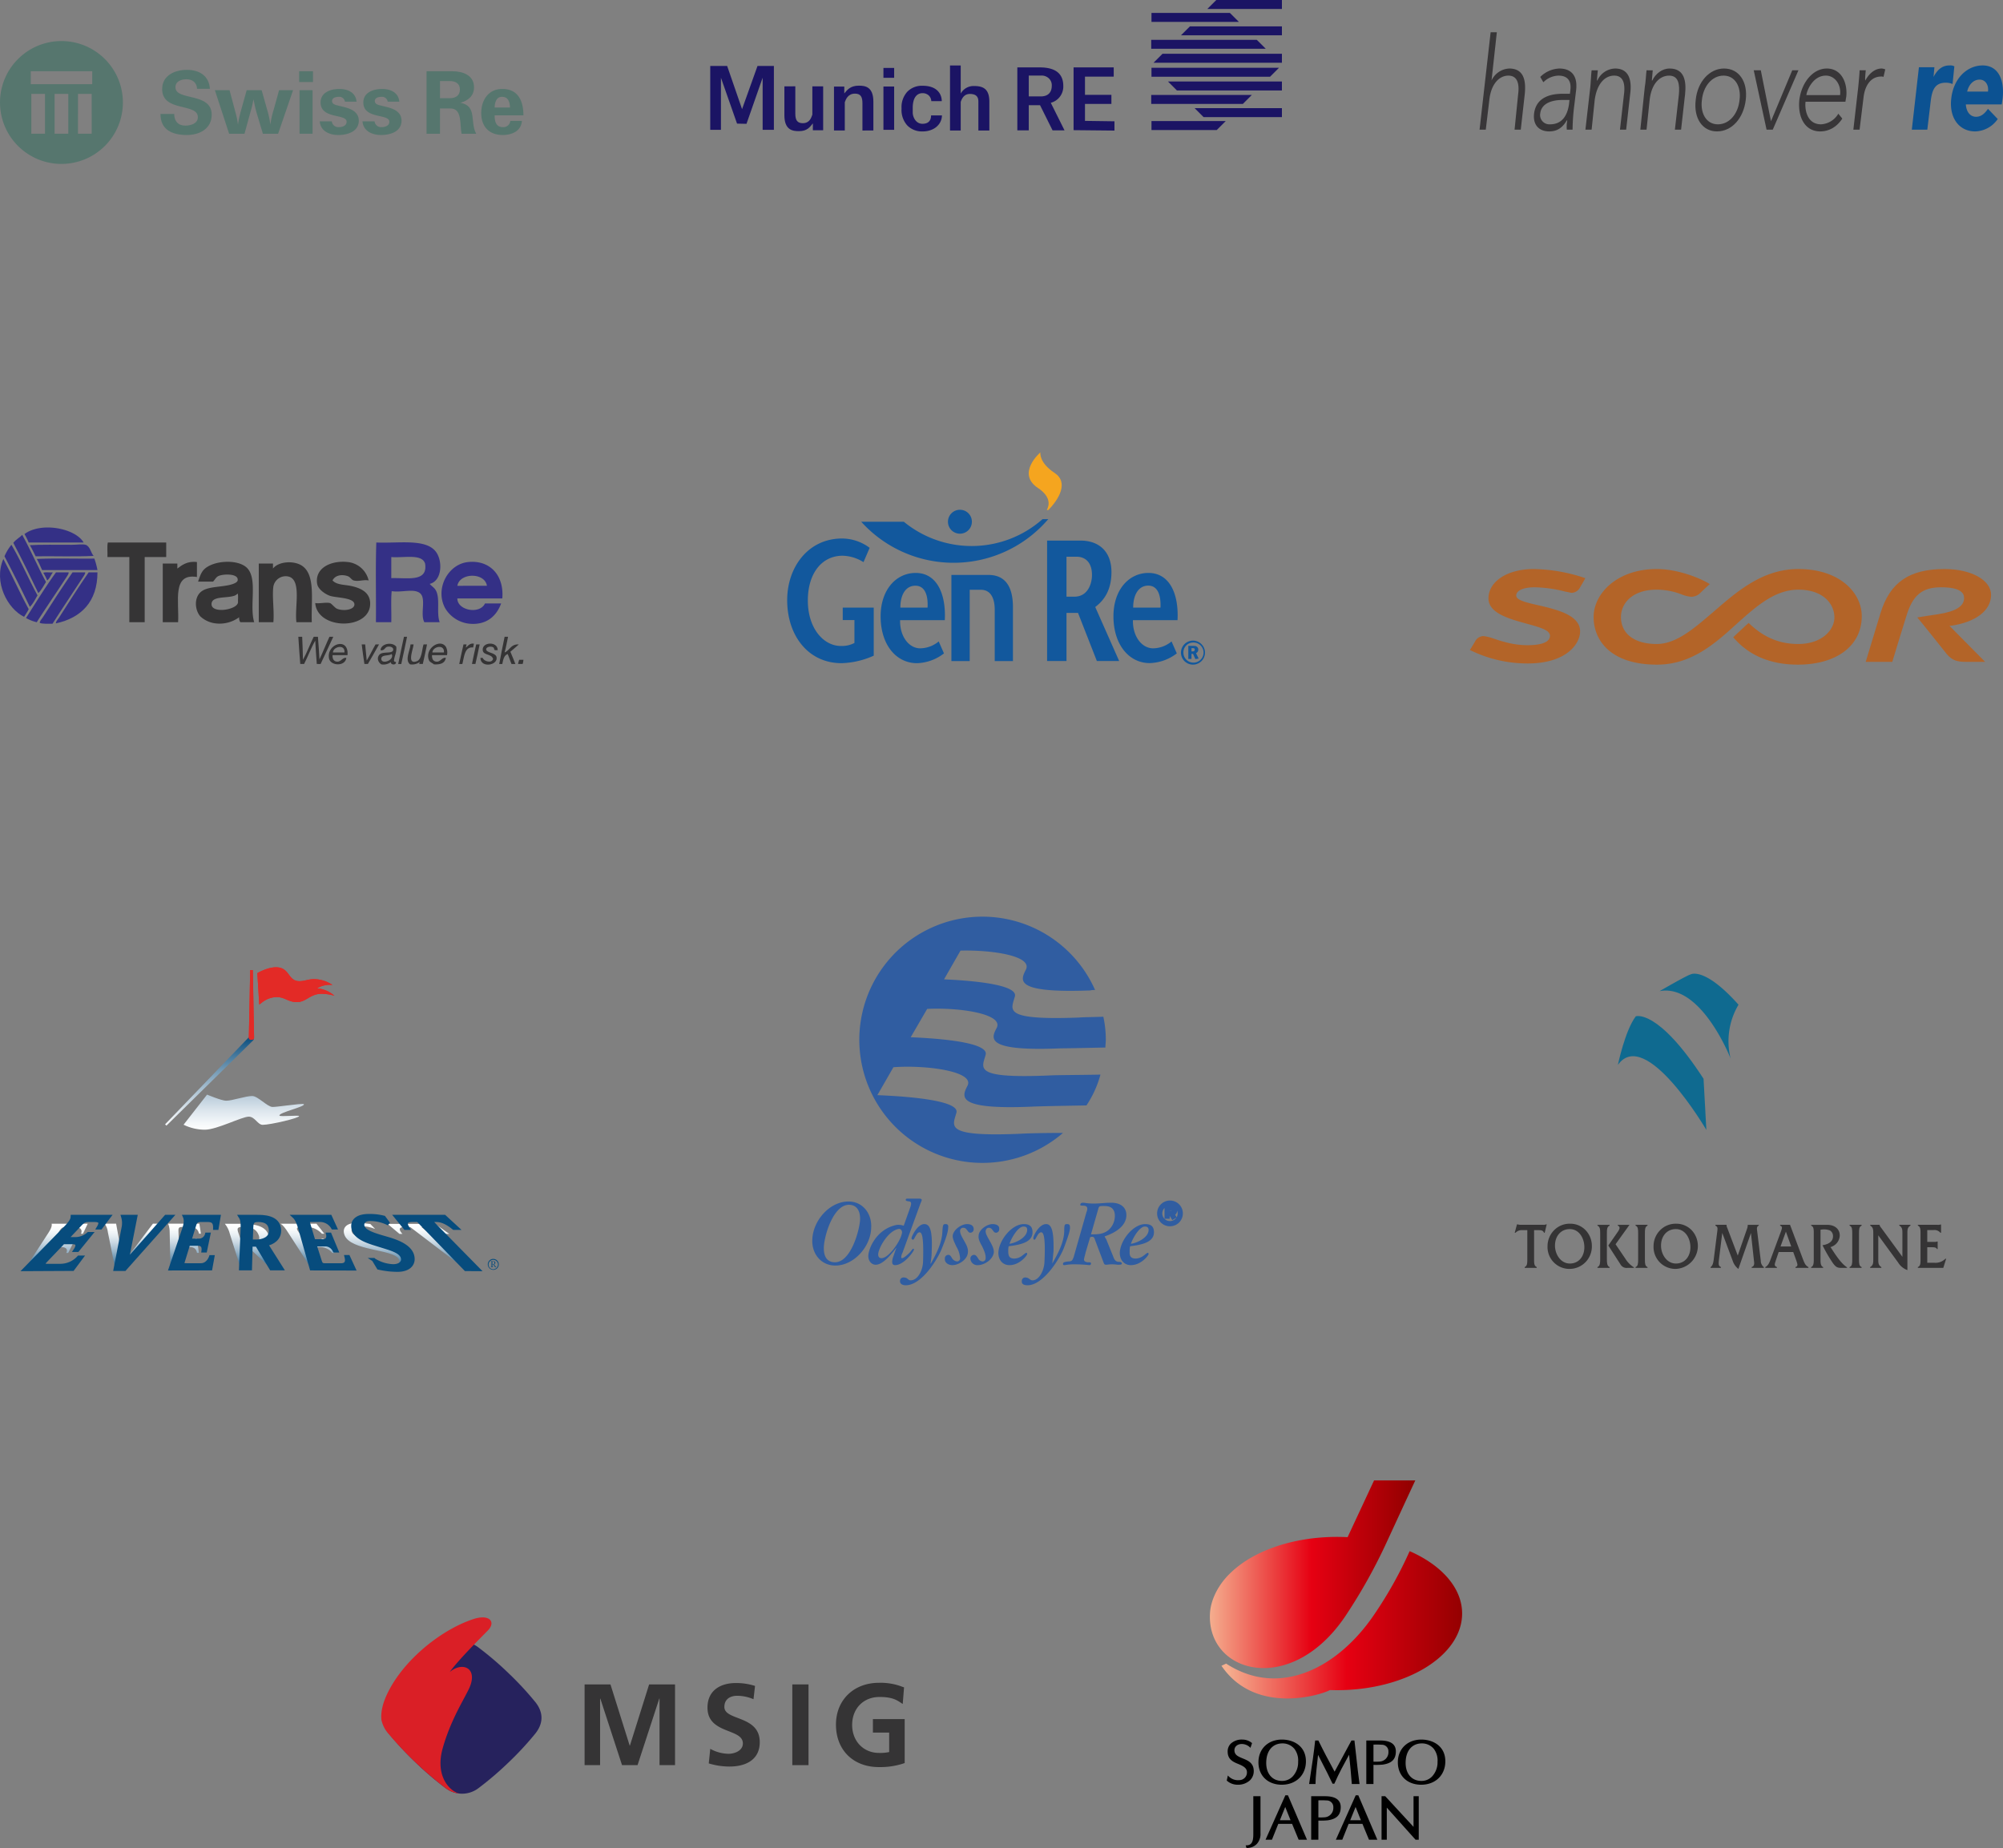 <svg id="Layer_1" data-name="Layer 1" xmlns="http://www.w3.org/2000/svg" xmlns:xlink="http://www.w3.org/1999/xlink" width="924.174" height="852.822" viewBox="0 0 924.174 852.822">
  <rect x="0" y="0" width="924.174" height="852.822" fill="#808080" stroke="none"/>
  <defs>
    <style>
      .cls-1, .cls-13, .cls-9 {
        fill: none;
      }

      .cls-2 {
        fill: #b36428;
      }

      .cls-12, .cls-14, .cls-15, .cls-2, .cls-24, .cls-25 {
        fill-rule: evenodd;
      }

      .cls-3 {
        clip-path: url(#clip-path);
      }

      .cls-4 {
        fill: url(#Degradado_sin_nombre);
      }

      .cls-5 {
        clip-path: url(#clip-path-2);
      }

      .cls-6 {
        fill: url(#Degradado_sin_nombre_2);
      }

      .cls-7 {
        fill: #e32a26;
      }

      .cls-8 {
        fill: #074c7d;
      }

      .cls-9 {
        stroke: #074c7d;
        stroke-width: 1.617px;
      }

      .cls-10 {
        fill: #12589d;
      }

      .cls-11 {
        fill: #f5a51f;
      }

      .cls-12 {
        fill: #305da1;
      }

      .cls-13 {
        stroke: #305da1;
        stroke-miterlimit: 33.89;
        stroke-width: 2.398px;
      }

      .cls-14 {
        fill: #383638;
      }

      .cls-15 {
        fill: #0c5292;
      }

      .cls-16 {
        fill: #56766e;
      }

      .cls-17 {
        fill: #1b1464;
      }

      .cls-18, .cls-25 {
        fill: #353435;
      }

      .cls-19 {
        fill: #0f6a90;
      }

      .cls-20 {
        fill: #26225d;
      }

      .cls-21 {
        fill: #da1f26;
      }

      .cls-22 {
        fill: url(#linear-gradient);
      }

      .cls-23 {
        fill: url(#linear-gradient-2);
      }

      .cls-24 {
        fill: #343086;
      }
    </style>
    <clipPath id="clip-path" transform="translate(-89.548 -31.178)">
      <path class="cls-1" d="M268.389,595.982l5.475,4.625h1.355c-1.881-2.068-1.603-3.151.791-3.157h2.805l25.609,19.503,5.5.035-25.934-19.538h2.074c3.301,0,6.221,1.292,9.17,3.157h1.649l-6.609-4.625Zm-68.834,4.204c-.695-2.059-.685-2.788,1.988-2.788,3.602,0,6.186.678,7.356,3.745,1.295,3.424-2.379,4.628-5.168,4.628h-2.287Zm-6.248-4.251a11.784,11.784,0,0,1,2.277,4.612l5.053,16.057h4.334l-3.17-9.364h2.838l10.008,9.364,4.896.016-10.672-9.94c3.252-.409,5.475-3.062,4.443-5.885-1.67-4.555-7.996-4.866-13.447-4.859,0,0-2.934-.004-4.875-.004-.973,0-1.699,0-1.685.004m-79.959-.015s.604,1.099-1.465,4.194l-10.947,16.876,19.539-.082.654-1.473-11.41.041c-2.147,0-2.66-.058-1.486-1.812l4.361-6.962h5.188c2.568,0,3.102,1.292,2.338,2.687h.887l3.311-6.564h-.895a6.837,6.837,0,0,1-5.436,2.408H113.42l3.703-6.218c1.006-1.498,1.645-1.629,3.789-1.629h2.568c2.828,0,4.34.947,3.445,3.158h.889l2.193-4.624Zm105.691-.003c1.035.658,2.037,1.79,3.793,4.618l10.408,16.12,18.922.048-.664-1.299H240.147c-2.135.019-2.756-.069-3.891-1.821l-4.469-6.896,5.752-.007a7.384,7.384,0,0,1,5.344,2.709h1.035l-5.123-6.579-.9.015c.24.605.66,2.408-1.777,2.404h-5.09l-4.166-6.199c-.525-.811-.414-1.647,1.205-1.647h3.047a9.485,9.485,0,0,1,6.955,3.151h1.147l-3.662-4.622s-4.125-.006-8.254-.006c-4.131,0-8.26.006-8.26.01m-58.928-.025-13.463,17.789h-.242l-3.289-17.789h-5.275a8.339,8.339,0,0,1,1.488,3.997l3.412,17.029h4.041l15.807-21.026Zm6.965-.004s.789,1.16.771,4.254l.338,16.536,17.129-.064-.217-1.4H175.07c-2.148,0-2.701-.067-2.688-1.818l-.248-6.75h4.768c2.574,0,3.272,1.298,3.527,2.718h.891l-.92-6.586h-.809c-.111.995-.469,2.427-3.428,2.427h-4.074l-.215-6.221c.004-1.498.57-1.625,2.703-1.625h2.025c2.83,0,4.258.875,4.764,3.157h.893l-.727-4.628Zm81.482,5.377c2.885,7.155,22.166,6.366,24.877,10.801.932,1.533.529,3.627-3.779,3.627l1.033,1.474c7.354,0,7.814-4.47,6.129-6.653-2.033-2.632-4.857-4.036-10.805-5.531-6.33-1.587-12.902-2.758-13.986-5.014-.996-2.097.701-2.958,3.643-2.949a17.895,17.895,0,0,1,6.949,1.298l-2.215-2.299a50.384,50.384,0,0,0-6.414-.466c-4.797,0-6.738,2.477-5.432,5.712"/>
    </clipPath>
    <linearGradient id="Degradado_sin_nombre" data-name="Degradado sin nombre" x1="-2205.76" y1="1836.854" x2="-2202.593" y2="1836.854" gradientTransform="translate(-12381.34 -14421.124) rotate(-90) scale(6.804)" gradientUnits="userSpaceOnUse">
      <stop offset="0" stop-color="#074c7d"/>
      <stop offset="0.13" stop-color="#386f97"/>
      <stop offset="0.305" stop-color="#749bb6"/>
      <stop offset="0.474" stop-color="#a6bed0"/>
      <stop offset="0.633" stop-color="#ccdae4"/>
      <stop offset="0.778" stop-color="#e8eff3"/>
      <stop offset="0.905" stop-color="#f9fbfc"/>
      <stop offset="1" stop-color="#fff"/>
    </linearGradient>
    <clipPath id="clip-path-2" transform="translate(-89.548 -31.178)">
      <path class="cls-1" d="M174.242,550.226a22.294,22.294,0,0,0,9.854,2.296c5.492,0,17.072-6.028,20.234-6.028,2.838,0,4.1,3.776,6.436,3.776,3.519-.004,17.16-3.181,16.768-4.058-.107-.228-2.115-.146-4.217-.061-2.338.086-4.779.178-4.848-.161-.285-1.416,12.049-4.115,11.281-5.236-.229-.336-4.049.12-7.764.574-2.885.354-5.707.709-6.717.69-2.328-.042-6.783-5.049-9.336-5.049-3.139,0-9.166,2.167-12.039,2.167-2.145,0-8.805-2.816-8.805-2.816Zm31.225-40.952a1.724,1.724,0,0,0-1.039.504c-2.6,2.724-38.709,40.26-38.709,40.26l.625.603s39.059-38.414,39.877-39.209a1.237,1.237,0,0,0,.111-1.818,1.054,1.054,0,0,0-.705-.339Z"/>
    </clipPath>
    <linearGradient id="Degradado_sin_nombre_2" data-name="Degradado sin nombre 2" x1="-2306.445" y1="1330.673" x2="-2303.277" y2="1330.673" gradientTransform="translate(18580.042 32494.27) rotate(90) scale(13.881)" gradientUnits="userSpaceOnUse">
      <stop offset="0" stop-color="#074c7d"/>
      <stop offset="0.09" stop-color="#24618c"/>
      <stop offset="0.345" stop-color="#7198b4"/>
      <stop offset="0.573" stop-color="#aec4d4"/>
      <stop offset="0.764" stop-color="#dae4ec"/>
      <stop offset="0.913" stop-color="#f5f8fa"/>
      <stop offset="1" stop-color="#fff"/>
    </linearGradient>
    <linearGradient id="linear-gradient" x1="-2257.45" y1="1401.59" x2="-2257.207" y2="1401.59" gradientTransform="matrix(457.984, 0, 0, -457.984, 1034529.658, 642686.901)" gradientUnits="userSpaceOnUse">
      <stop offset="0" stop-color="#f5b090"/>
      <stop offset="0.5" stop-color="#e60012"/>
      <stop offset="1" stop-color="#910000"/>
    </linearGradient>
    <linearGradient id="linear-gradient-2" x1="-2256.324" y1="1401.519" x2="-2256.081" y2="1401.519" gradientTransform="matrix(390.847, 0, 0, -390.847, 882524.388, 548536.435)" xlink:href="#linear-gradient"/>
  </defs>
  <g>
    <path class="cls-2" d="M880.106,313.548c10.615-9.155,22.499-19.77,39.163-19.77,19.212,0,29.277,10.991,29.277,21.773,0,13.563-11.524,22.347-29.464,22.347-12.623,0-22.691-4.216-29.834-12.64.367-.361,6.773-6.395,7.144-6.585,6.772,6.585,14.085,9.7,22.877,9.7,10.794,0,16.655-6.401,16.655-12.256,0-6.223-5.122-12.816-16.655-12.816-10.808,0-19.406,7.694-28.376,15.732-10.247,9.34-21.044,18.865-36.791,18.865-21.588,0-29.275-11.346-29.275-21.968,0-10.799,10.797-22.151,29.104-22.151,9.884,0,20.129,4.216,24.519,6.957-.544.372-4.935,4.586-4.935,4.586a6.265,6.265,0,0,1-3.665,1.266,15.509,15.509,0,0,1-4.392-1.092,32.011,32.011,0,0,0-11.527-2.193c-11.351,0-16.483,6.406-16.483,12.629,0,7.694,6.223,12.443,16.483,12.443,9.138,0,17.384-7.317,26.176-14.825" transform="translate(-89.548 -31.178)"/>
    <path class="cls-2" d="M804.692,324.541c0-2.568-4.578-3.853-10.622-5.504-7.866-2.191-17.75-4.759-17.75-11.705,0-7.868,8.787-13.554,20.86-13.554a77.449,77.449,0,0,1,23.804,4.213c-.193.55-2.387,4.214-2.387,4.214a4.544,4.544,0,0,1-3.836,2.559c-.555,0-1.653-.372-2.936-.545a60.003,60.003,0,0,0-14.1-2.014c-5.305,0-8.59,1.455-8.59,3.842,0,2.011,4.209,3.107,9.88,4.38,8.782,2.019,19.581,4.588,19.581,12.102,0,5.841-6.4,14.824-24.163,14.824a59.661,59.661,0,0,1-26.718-6.233c.364-.369,2.385-3.844,2.385-3.844a4.518,4.518,0,0,1,3.837-2.553,18.849,18.849,0,0,1,4.029.905c3.837,1.286,9.519,3.3,16.292,3.3,8.598,0,10.433-2.383,10.433-4.386" transform="translate(-89.548 -31.178)"/>
    <path class="cls-2" d="M957.152,314.279c4.397-14.455,13.359-20.496,29.654-20.496,12.252,0,21.412,5.121,21.412,11.896,0,7.318-7.135,12.621-18.486,14.281h-.732s15.559,15.738,16.474,16.654h-8.968c-3.655,0-6.222-.545-8.789-3.655,0,0-12.808-16.118-13.543-16.842.917-.189,9.521-1.47,9.521-1.47,8.229-1.279,12.081-3.654,12.081-7.504,0-2.377-1.836-4.939-10.616-4.939-8.79,0-13.179,3.657-16.105,13.542,0,0-5.867,18.851-6.412,20.868H950.375c.192-.73,6.777-22.335,6.777-22.335" transform="translate(-89.548 -31.178)"/>
  </g>
  <g>
    <g class="cls-3">
      <rect class="cls-4" x="11.388" y="564.373" width="208.988" height="21.614"/>
    </g>
    <g class="cls-5">
      <rect class="cls-6" x="76.171" y="478.097" width="64.799" height="43.248"/>
    </g>
    <path class="cls-7" d="M206.199,478.838s.56,30.189.586,31.17c.012.443-.312.998-1.217,1.017-.738.019-1.234-.417-1.211-1.017.051-.947.619-31.17.619-31.17Zm2.082,1.42c1.443-.798,5.148-2.693,8.611-2.693,6.49,0,5.377,6.405,10.801,6.405,2.519,0,3.877-.925,6.768-.925a15.236,15.236,0,0,1,8.502,2.692,11.199,11.199,0,0,0-7.127,1.552,13.613,13.613,0,0,1,7.998,3.402,21.361,21.361,0,0,0-5.971-.877c-5.201,0-7.047,3.833-11.326,3.833-4.027,0-5.547-2.316-9.207-2.316-4.297,0-6.801,2.429-8.166,3.462Z" transform="translate(-89.548 -31.178)"/>
    <path class="cls-7" d="M206.199,478.838s.56,30.189.586,31.17c.012.443-.312.998-1.217,1.017-.738.019-1.234-.417-1.211-1.017.051-.947.619-31.17.619-31.17Zm2.082,1.42c1.443-.798,5.148-2.693,8.611-2.693,6.49,0,5.377,6.405,10.801,6.405,2.519,0,3.877-.925,6.768-.925a15.236,15.236,0,0,1,8.502,2.692,11.199,11.199,0,0,0-7.127,1.552,13.613,13.613,0,0,1,7.998,3.402,21.361,21.361,0,0,0-5.971-.877c-5.201,0-7.047,3.833-11.326,3.833-4.027,0-5.547-2.316-9.207-2.316-4.297,0-6.801,2.429-8.166,3.462Z" transform="translate(-89.548 -31.178)"/>
    <path class="cls-8" d="M314.611,614.632a2.529,2.529,0,1,1,2.527,2.572,2.571,2.571,0,0,1-2.527-2.572m4.703,0a2.177,2.177,0,1,0-2.176,2.303,2.294,2.294,0,0,0,2.176-2.303m-3.373-1.422h1.273c.439,0,.877.212.877.675a.844.844,0,0,1-.609.798l.432.592a2.942,2.942,0,0,0,.613.644v.05h-.4c-.258,0-.422-.43-.973-1.226h-.418v.738c0,.364,0,.349.377.396v.092h-1.172v-.092c.381-.047.381-.032.381-.396v-1.784c0-.367,0-.342-.381-.386Zm.795,1.407h.373c.373,0,.57-.247.57-.7a.54.54,0,0,0-.605-.58h-.338Z" transform="translate(-89.548 -31.178)"/>
    <path class="cls-8" d="M174.504,597.992c.879-2.522.699-4.324.215-5.382h15.812l-.906,5.35h-.949c.07-2.62-.805-3.649-3.318-3.649H182.545c-1.812,0-2.613.289-3.219,2.024l-2.246,7.254h4.037a3.705,3.705,0,0,0,3.818-2.777h.914l-1.57,7.573h-.961c.225-1.625-.221-3.102-2.389-3.102h-4.434l-2.316,7.568c-.705,2.021-.258,2.094,1.545,2.094h6.5c2.107,0,3.758-1.521,4.561-3.742h.912l-.982,5.439-18.531.036Z" transform="translate(-89.548 -31.178)"/>
    <path class="cls-9" d="M174.504,597.992c.879-2.522.699-4.324.215-5.382h15.812l-.906,5.35h-.949c.07-2.62-.805-3.649-3.318-3.649H182.545c-1.812,0-2.613.289-3.219,2.024l-2.246,7.254h4.037a3.705,3.705,0,0,0,3.818-2.777h.914l-1.57,7.573h-.961c.225-1.625-.221-3.102-2.389-3.102h-4.434l-2.316,7.568c-.705,2.021-.258,2.094,1.545,2.094h6.5c2.107,0,3.758-1.521,4.561-3.742h.912l-.982,5.439-18.531.036Z" transform="translate(-89.548 -31.178)"/>
    <path class="cls-8" d="M227.918,597.974c-.932-3.136-1.742-4.52-2.654-5.363h16.631l2.355,5.157h-1.111a6.848,6.848,0,0,0-5.756-3.475h-3.697c-1.801,0-2.231.145-1.719,1.877l2.309,7.692h4.324c2.232,0,2.496-1.911,2.211-3.058h.924l3.152,7.588H243.879a4.763,4.763,0,0,0-4.08-2.829h-5.02l2.34,7.295c.598,2.024,1.086,2.103,2.894,2.103h6.834c2.846,0,2.934-1.91,2.451-3.798h.957l2.561,5.55-19.578-.063Z" transform="translate(-89.548 -31.178)"/>
    <path class="cls-9" d="M227.918,597.974c-.932-3.136-1.742-4.52-2.654-5.363h16.631l2.355,5.157h-1.111a6.848,6.848,0,0,0-5.756-3.475h-3.697c-1.801,0-2.231.145-1.719,1.877l2.309,7.692h4.324c2.232,0,2.496-1.911,2.211-3.058h.924l3.152,7.588H243.879a4.763,4.763,0,0,0-4.08-2.829h-5.02l2.34,7.295c.598,2.024,1.086,2.103,2.894,2.103h6.834c2.846,0,2.934-1.91,2.451-3.798h.957l2.561,5.55-19.578-.063Z" transform="translate(-89.548 -31.178)"/>
    <path class="cls-8" d="M282.389,594.304l-2.541-.018c-2.584,0-3.846.994-2.141,3.677h-1.166l-4.346-5.354h22.42l5.82,5.354h-1.484c-2.498-2.043-5.217-3.659-8-3.659h-3.019l22.316,22.69-5.848-.038Z" transform="translate(-89.548 -31.178)"/>
    <path class="cls-9" d="M282.389,594.304l-2.541-.018c-2.584,0-3.846.994-2.141,3.677h-1.166l-4.346-5.354h22.42l5.82,5.354h-1.484c-2.498-2.043-5.217-3.659-8-3.659h-3.019l22.316,22.69-5.848-.038Z" transform="translate(-89.548 -31.178)"/>
    <path class="cls-8" d="M119.856,597.657c3.092-3.158,3.049-4.276,3.084-5.046h16.922l-3.893,5.157h-1.055c1.002-1.663,1.736-3.465-1.744-3.453h-2.478c-1.811,0-2.42.143-4.135,1.879l-6.324,6.686h3.844a8.971,8.971,0,0,0,6.283-2.35h1.147l-6.189,7.605h-1.068c1.279-1.923,1.395-3.563-1.094-3.563h-4.449l-8.338,8.718c-1.197,1.226-.553,1.929.9,1.929h6.275a11.492,11.492,0,0,0,8.357-3.804h1.275l-4.074,5.464-22.166.114Z" transform="translate(-89.548 -31.178)"/>
    <path class="cls-9" d="M119.856,597.657c3.092-3.158,3.049-4.276,3.084-5.046h16.922l-3.893,5.157h-1.055c1.002-1.663,1.736-3.465-1.744-3.453h-2.478c-1.811,0-2.42.143-4.135,1.879l-6.324,6.686h3.844a8.971,8.971,0,0,0,6.283-2.35h1.147l-6.189,7.605h-1.068c1.279-1.923,1.395-3.563-1.094-3.563h-4.449l-8.338,8.718c-1.197,1.226-.553,1.929.9,1.929h6.275a11.492,11.492,0,0,0,8.357-3.804h1.275l-4.074,5.464-22.166.114Z" transform="translate(-89.548 -31.178)"/>
    <path class="cls-8" d="M146.387,597.988a10.277,10.277,0,0,0-.174-5.378h5.914l-3.902,19.791h.389l17.492-19.791h2.568l-21.625,24.309h-4.305Z" transform="translate(-89.548 -31.178)"/>
    <path class="cls-9" d="M146.387,597.988a10.277,10.277,0,0,0-.174-5.378h5.914l-3.902,19.791h.389l17.492-19.791h2.568l-21.625,24.309h-4.305Z" transform="translate(-89.548 -31.178)"/>
    <path class="cls-8" d="M201.371,597.992c.164-3.666-.557-4.735-.967-5.379h7.49c2.707,0,10.373-.143,10.58,6.313.119,3.873-3.197,5.958-6.07,6.427l7.117,11.258h-4.869l-6.572-10.922h-2.773l-.295,10.916h-4.375Zm3.998,5.996h2.689c2.344,0,6.332-1.007,6.338-4.694.012-3.896-2.59-4.979-5.625-4.979-2.418,0-3.074.65-3.164,3.25Z" transform="translate(-89.548 -31.178)"/>
    <path class="cls-9" d="M201.371,597.992c.164-3.666-.557-4.735-.967-5.379h7.49c2.707,0,10.373-.143,10.58,6.313.119,3.873-3.197,5.958-6.07,6.427l7.117,11.258h-4.869l-6.572-10.922h-2.773l-.295,10.916h-4.375Zm3.998,5.996h2.689c2.344,0,6.332-1.007,6.338-4.694.012-3.896-2.59-4.979-5.625-4.979-2.418,0-3.074.65-3.164,3.25Z" transform="translate(-89.548 -31.178)"/>
    <path class="cls-8" d="M268.834,595.922a18.852,18.852,0,0,0-8.514-2.074c-2.352,0-3.494,1.122-3.494,2.54,0,2.997,4.77,4.451,10.934,6.218,5.176,1.476,12.303,3.982,12.303,9.651,0,2.696-2.219,5.053-7.104,5.053a39.815,39.815,0,0,1-8.76-1.017l-2.272-3.772a17.815,17.815,0,0,0,9.055,2.877c2.824,0,4.402-1.392,4.402-2.931,0-3.684-5.268-4.883-11.146-6.74-4.756-1.498-11.822-3.354-11.834-8.784-.01-2.807,2.455-4.726,7.275-4.726a26.079,26.079,0,0,1,6.998.789Z" transform="translate(-89.548 -31.178)"/>
    <path class="cls-9" d="M268.834,595.922a18.852,18.852,0,0,0-8.514-2.074c-2.352,0-3.494,1.122-3.494,2.54,0,2.997,4.77,4.451,10.934,6.218,5.176,1.476,12.303,3.982,12.303,9.651,0,2.696-2.219,5.053-7.104,5.053a39.815,39.815,0,0,1-8.76-1.017l-2.272-3.772a17.815,17.815,0,0,0,9.055,2.877c2.824,0,4.402-1.392,4.402-2.931,0-3.684-5.268-4.883-11.146-6.74-4.756-1.498-11.822-3.354-11.834-8.784-.01-2.807,2.455-4.726,7.275-4.726a26.079,26.079,0,0,1,6.998.789Z" transform="translate(-89.548 -31.178)"/>
  </g>
  <g>
    <path class="cls-10" d="M532.45,266.434a5.519,5.519,0,1,0,5.52,5.521,5.494,5.494,0,0,0-5.52-5.521m38.137,4.308a49.316,49.316,0,0,1-64.02,1.213H486.911a57.431,57.431,0,0,0,86.311-1.213Zm-92.496,8.947c-15.707,0-25.341,13.279-25.341,28.436,0,16.371,9.712,29.102,25.087,29.102a38.632,38.632,0,0,0,14.847-3.469V311.594H478.385v5.729h5.394v10.579a12.569,12.569,0,0,1-6.314,1.379c-7.684,0-15.182-7.796-15.182-20.989,0-12.619,6.519-20.656,16.061-20.656a18.861,18.861,0,0,1,9.615,2.968l2.844-6.608a21.433,21.433,0,0,0-12.711-4.306m94.586.962v55.57h8.946V314.021h5.314l8.695,22.201h10.289l-11.038-24.919c4.166-3.14,7.484-7.86,7.484-16.143,0-9.426-5.725-14.508-14.262-14.508Zm8.946,7.442h4.644c3.6,0,7.11,2.148,7.11,8.447,0,4.056-1.954,9.994-8.112,9.994h-3.642Zm-69.581,7.486c-9.064,0-16.182,7.814-16.182,20.029,0,13.127,7.179,21.619,16.77,21.619a21.324,21.324,0,0,0,12.46-4.516l-2.425-5.519a13.683,13.683,0,0,1-8.529,3.179c-5.256,0-9.479-5.56-9.283-13.005h20.617c.624-11.864-3.515-21.787-13.428-21.787m107.386,0c-9.017,0-16.14,7.775-16.14,19.988,0,13.12,7.193,21.618,16.728,21.618a21.482,21.482,0,0,0,12.501-4.475l-2.426-5.519a13.511,13.511,0,0,1-8.49,3.179c-5.277,0-9.504-5.567-9.325-13.005h20.575c.625-11.869-3.491-21.787-13.423-21.787m-90.909.92v39.766h8.448V303.357h5.186c4.369,0,6.356,3.701,6.356,9.241v23.668h8.404V311.385c0-9.989-3.915-14.885-11.33-14.885Zm90.826,4.935c4.23,0,5.916,4.135,5.644,10.159H612.4c-.059-5.301,2.134-10.159,6.944-10.159m-107.425.042c4.2,0,5.927,4.093,5.604,10.118h-12.544c-.065-5.308,2.088-10.118,6.941-10.118m128.164,25.338a5.542,5.542,0,1,0,5.436,5.561,5.543,5.543,0,0,0-5.436-5.561m-.124.879a4.647,4.647,0,1,1-4.393,4.641,4.555,4.555,0,0,1,4.393-4.641m-2.135,1.547v6.021h1.465v-2.341h.711l1.087,2.423,1.508-.251-1.217-2.507a1.733,1.733,0,0,0,1.049-1.673,1.605,1.605,0,0,0-.714-1.338c-.395-.274-.698-.333-1.754-.333Zm1.465,1.044h.586c.541,0,.919.101.919.627,0,.61-.318.88-.919.88h-.586Z" transform="translate(-89.548 -31.178)"/>
    <path class="cls-11" d="M572.53,266.567c1.221-2.211,1.973-6.181-4.087-10.195-10.156-6.763,1.136-16.435,1.136-16.435s-.833,4.643,6.584,9.513c6.527,4.287,2.035,12.115-2.957,17.117h-.676" transform="translate(-89.548 -31.178)"/>
  </g>
  <g>
    <path class="cls-12" d="M557.788,491.096c1.52-4.928-15.193-7.202-32.666-7.96l7.598-13.265c14.623-.379,33.235,2.463,30.197,8.717-2.47,4.926-5.889,10.99,29.625,9.664a7.795,7.795,0,0,1,2.277-.19,56.817,56.817,0,1,0-14.812,65.944c-8.546,0-16.709.19-19.558.38-35.515,1.515-31.339-3.411-29.627-9.664,1.519-5.118-17.661-7.391-36.463-8.149l7.405-12.884c15.002-1.138,37.602,1.895,34.185,8.527-2.47,4.926-5.888,11.18,29.624,9.665,3.611-.191,14.813-.379,25.26-.57a48.24,48.24,0,0,0,6.458-14.212c-9.877.191-19.942.191-23.358.38-35.515,1.516-31.338-3.222-29.629-9.475,1.518-5.116-16.334-7.391-34.565-8.149l7.598-13.074c14.812-.759,35.323,2.273,32.094,8.717-2.469,4.736-5.887,10.99,29.625,9.474,3.039,0,11.586-.19,20.512-.378,0-1.138.191-2.274.191-3.6a49.094,49.094,0,0,0-1.141-10.612c-4.939.19-9.116.19-11.205.378-35.512,1.327-31.335-3.41-29.625-9.663ZM464.352,603.086c.381-8.716,7.977-17.435,16.712-17.435,6.457,0,10.824,5.495,10.445,12.129-.191,8.716-7.976,17.434-16.522,17.434-6.646,0-11.014-5.496-10.635-12.128Zm22.029-8.906c.19-5.115-2.278-7.01-5.128-7.01-7.215,0-11.393,14.211-11.585,19.517-.19,5.117,2.092,7.01,5.128,7.01C482.013,613.698,486.001,599.486,486.381,594.181Zm19.561,15.159a5.026,5.026,0,0,0-.57,1.895c0,.379,0,.569.379.569.76,0,2.281-1.327,3.609-2.652.76-.95,1.329-1.707,1.52-1.707a.409.409,0,0,1,.379.38c0,.757-4.557,7.2-8.736,7.2-.948,0-1.329-.568-1.329-1.515a8.048,8.048,0,0,1,.381-2.085c.38-.948,1.138-3.411,1.52-4.168v-.19c-1.9,2.272-5.888,7.769-9.496,7.769-1.897,0-3.417-1.705-3.417-3.981,0-3.22,3.607-12.504,13.104-14.399a7.437,7.437,0,0,1,3.228.378l3.038-8.528a5.531,5.531,0,0,0,.379-1.705,1.041,1.041,0,0,0-.568-.948c-1.709-.189-1.898-.378-1.898-.757,0-.378.189-.568.759-.568h5.507c.76,0,.949.19,1.141.568a8.382,8.382,0,0,1-.57,1.515l-8.355,22.929Zm-9.685,2.465c3.607,0,9.494-8.908,9.494-12.129-.189-.947-.759-1.515-1.707-1.325-4.938.946-9.307,9.093-9.307,11.746,0,1.329.76,1.708,1.52,1.708Z" transform="translate(-89.548 -31.178)"/>
    <path class="cls-12" d="M506.512,620.71c1.899,0,1.899,1.325,3.228,1.325,3.039,0,5.508-4.168,5.699-8.526.38-12.129-.57-13.645-1.709-13.645a1.618,1.618,0,0,0-.951.57c-1.328,1.895-1.518,2.842-1.897,2.842a.695.695,0,0,1-.761-.757c.191-1.138,2.851-6.444,5.889-6.444,2.849,0,3.799,3.6,3.418,12.507a28.786,28.786,0,0,1-.569,5.685h.19c2.469-4.358,5.129-9.476,5.316-14.781.191-3.22.383-3.411,1.52-3.411q1.425,0,1.141,1.705c0,1.704-.949,4.738-2.658,8.905-1.899,5.306-9.494,17.624-16.902,17.624-1.139,0-2.657-.38-2.657-1.895a1.587,1.587,0,0,1,1.705-1.705Zm20.701-10.423c.757,0,1.14.757,1.708,1.705a3.117,3.117,0,0,0,2.279,1.326,1.404,1.404,0,0,0,1.33-1.326,11.633,11.633,0,0,0-1.71-5.496c-.759-1.705-1.71-3.41-1.71-4.926.191-2.843,3.99-5.495,6.646-5.495,1.522,0,3.039.568,3.039,2.275a1.546,1.546,0,0,1-1.518,1.703c-.57,0-.761-.19-1.33-.945-.57-.757-.949-1.327-1.899-1.327a1.397,1.397,0,0,0-1.519,1.516c0,1.327.949,2.843,1.899,4.547.948,1.707,1.897,3.413,1.708,5.118,0,3.219-3.988,6.062-7.217,6.062-1.521,0-3.608-.947-3.42-3.033a1.593,1.593,0,0,1,1.712-1.704Zm11.773,0c.76,0,1.33.757,1.9,1.705a2.442,2.442,0,0,0,2.09,1.326,1.402,1.402,0,0,0,1.328-1.326c.191-1.895-.758-3.791-1.52-5.496-.948-1.705-1.898-3.41-1.709-4.926,0-2.843,3.801-5.495,6.457-5.495,1.52,0,3.228.568,3.04,2.275a1.53,1.53,0,0,1-1.33,1.703c-.757,0-.948-.19-1.518-.945-.569-.757-.949-1.327-1.899-1.327-.948,0-1.329.57-1.52,1.516,0,1.327.95,2.843,1.9,4.547.95,1.707,1.899,3.413,1.899,5.118-.19,3.219-4.178,6.062-7.406,6.062a3.189,3.189,0,0,1-3.418-3.033,1.698,1.698,0,0,1,1.707-1.704Zm22.982-14.211c2.848,0,3.987,1.326,3.987,3.788,0,5.118-7.028,5.875-11.015,6.444a9.979,9.979,0,0,0-.191,2.465c0,2.272.759,3.22,2.849,3.22a6.252,6.252,0,0,0,3.799-1.516c.57-.379,1.328-1.138,1.709-1.138.189,0,.379.191.379.57,0,.567-3.418,5.115-8.166,5.115-3.041,0-5.129-2.274-5.129-5.685C550.382,603.654,556.27,596.076,561.968,596.076Zm1.518,2.652c0-.947-.379-1.516-1.71-1.516-2.468,0-5.506,5.115-6.456,7.958C558.167,604.792,563.485,602.329,563.485,598.728Zm-.949,21.982c1.898,0,2.09,1.325,3.42,1.325,2.846,0,5.315-4.168,5.505-8.526.571-12.129-.568-13.645-1.52-13.645-.566,0-.756.379-1.139.57-1.328,1.895-1.52,2.842-1.9,2.842-.377,0-.568-.19-.568-.757,0-1.138,2.658-6.444,5.885-6.444,2.661,0,3.609,3.6,3.42,12.507l-.569,5.685c2.47-4.358,5.318-9.476,5.507-14.781,0-3.22.19-3.411,1.329-3.411,1.138,0,1.329.568,1.329,1.705,0,1.704-1.141,4.738-2.658,8.905-1.898,5.306-9.683,17.624-16.901,17.624-1.328,0-2.849-.38-2.657-1.895a1.55,1.55,0,0,1,1.52-1.705Zm55.453-24.634c2.847,0,3.986,1.326,3.986,3.788,0,5.118-7.024,5.875-11.012,6.444a10.036,10.036,0,0,0-.189,2.465c-.191,2.272.759,3.22,2.846,3.22a6.739,6.739,0,0,0,3.799-1.516c.572-.379,1.329-1.138,1.709-1.138.192,0,.379.191.379.57,0,.567-3.418,5.115-8.163,5.115-3.041,0-5.129-2.274-5.129-5.685.19-5.685,6.077-13.264,11.774-13.264Zm1.518,2.652c0-.947-.569-1.516-1.705-1.516-2.47,0-5.51,5.115-6.458,7.958C614.192,604.792,619.507,602.329,619.507,598.728Z" transform="translate(-89.548 -31.178)"/>
    <path class="cls-12" d="M603.177,611.044c.57,1.705,1.329,2.465,2.658,2.465.76,0,1.33.188,1.33.757s-.76.568-1.709.568c-.57,0-1.329-.19-2.85-.19-1.33,0-2.089.19-2.658.19-.759,0-.949-.19-1.33-1.325l-3.799-10.043c-.379-1.327-.758-1.518-1.327-1.518a2.524,2.524,0,0,0-.95.191l-2.09,7.012c-.191.946-.759,2.841-.759,3.221,0,.947.759,1.138,1.519,1.325,1.33,0,1.71,0,1.71.569a.695.695,0,0,1-.761.757,67.493,67.493,0,0,0-7.025-.379,24.784,24.784,0,0,0-4.369.379c-.38,0-.76,0-.76-.568,0-.759.76-.947,2.47-1.138,1.708,0,1.899-.569,2.47-2.084l5.887-20.656a3.87,3.87,0,0,0,.379-1.704c0-1.138-1.139-1.327-2.277-1.327-.57,0-.951,0-.951-.378,0-.759.76-.947,1.14-.947,1.331,0,1.71.378,5.128.378,3.228,0,4.939-.378,7.978-.378,4.747,0,7.026,2.463,7.026,5.686,0,6.253-7.785,9.094-10.065,9.853a8.442,8.442,0,0,0,.761,1.325l3.227,7.96Zm-10.255-10.23c3.038,0,5.507,0,7.976-1.897a8.757,8.757,0,0,0,3.039-6.631c0-4.547-3.608-4.547-5.127-4.547-1.899,0-2.089,0-2.469,1.137l-3.419,11.938Z" transform="translate(-89.548 -31.178)"/>
    <path class="cls-13" d="M629.194,595.885a4.741,4.741,0,1,0-4.559-4.738A4.697,4.697,0,0,0,629.194,595.885Zm-.951-4.738h1.708l1.52,2.463m-1.52-2.463a1.293,1.293,0,0,0,1.52-1.325c0-.947-.759-1.138-1.52-1.138h-1.899v4.926" transform="translate(-89.548 -31.178)"/>
  </g>
  <g>
    <path class="cls-14" d="M772.215,91.006h2.863l1.637-13.689c.812-7.564,4.701-11.241,8.777-11.241,4.498,0,5.113,4.293,4.498,8.782l-1.627,16.148h2.859l1.84-16.35c.608-5.93-.201-11.857-7.152-11.857a9.485,9.485,0,0,0-8.174,5.52l2.443-22.262h-2.859Z" transform="translate(-89.548 -31.178)"/>
    <path class="cls-14" d="M816.758,72.817c.818-6.95-2.449-10.018-7.76-10.018a13.192,13.192,0,0,0-8.783,3.886l1.43,2.457a10.184,10.184,0,0,1,6.949-3.068c3.67,0,6.125,1.842,5.506,6.743l-.203,1.633h-3.264c-4.293,0-12.26.826-13.281,9.192-.621,5.933,3.062,8.177,6.947,8.177,3.676,0,6.133-1.628,8.174-5.104h.209a15.144,15.144,0,0,0-.209,4.291h2.652a95.304,95.304,0,0,1,.822-11.444Zm-3.062,4.5-.197,1.837c-.627,4.488-2.664,9.398-8.789,9.398a4.289,4.289,0,0,1-4.494-5.107c.606-4.696,5.521-6.129,10.217-6.129Z" transform="translate(-89.548 -31.178)"/>
    <path class="cls-14" d="M821.051,91.006h2.863l1.424-13.689c1.033-7.564,4.705-11.241,9.004-11.241,4.484,0,5.1,4.293,4.484,8.782l-1.83,16.148h2.856l1.838-16.35c.816-5.93-.201-11.857-6.941-11.857a9.235,9.235,0,0,0-8.172,5.52h-.205c0-.402.205-2.647.402-4.696h-2.859c-.207,1.438-.408,5.721-.611,7.765Z" transform="translate(-89.548 -31.178)"/>
    <path class="cls-14" d="M846.387,91.006h2.865l1.434-13.689c.814-7.564,4.699-11.241,8.992-11.241,4.492,0,4.9,4.293,4.492,8.782l-1.834,16.148h2.856l1.844-16.35c.606-5.93-.209-11.857-7.156-11.857-3.473,0-6.537,2.459-7.963,5.52h-.213c0-.402.213-2.647.408-4.696H849.252c-.205,1.438-.402,5.721-.815,7.765Z" transform="translate(-89.548 -31.178)"/>
    <path class="cls-14" d="M871.938,77.318c-1.021,8.371,3.062,14.502,9.801,14.502,6.945,0,12.271-6.131,13.285-14.502,1.025-8.379-3.062-14.519-10.01-14.519-6.738,0-12.258,6.14-13.076,14.519m2.859,0c.607-6.132,4.496-11.243,10.012-11.243,5.311,0,8.176,5.111,7.357,11.243-.611,6.129-4.494,11.236-10.016,11.236-5.311,0-8.176-5.107-7.354-11.236" transform="translate(-89.548 -31.178)"/>
    <polygon class="cls-14" points="815.083 59.828 817.948 59.828 829.792 32.443 826.935 32.443 817.122 55.944 812.425 32.443 809.163 32.443 815.083 59.828"/>
    <path class="cls-14" d="M937.734,83.645a9.828,9.828,0,0,1-7.965,4.903c-6.744,0-7.568-7.354-7.154-10.41h18.393l.408-2.458c.615-6.338-2.252-12.878-8.996-12.878-6.338,0-11.649,6.341-12.67,14.517-.816,8.368,2.865,14.502,9.6,14.502,3.885,0,7.564-1.838,10.226-5.924Zm-14.709-8.581c0-1.427,2.65-8.994,8.984-8.994,4.09,0,7.154,4.083,6.541,8.994Z" transform="translate(-89.548 -31.178)"/>
    <path class="cls-14" d="M944.682,91.006h2.865l1.836-14.926c.611-5.303,3.264-9.592,8.17-9.592a1.879,1.879,0,0,1,1.023.199l.82-3.473a4.957,4.957,0,0,0-1.635-.416c-3.279,0-5.922,2.459-7.557,5.52-.211-.402,0-2.647.193-4.696h-2.852c0,1.438-.414,5.721-.619,7.765Z" transform="translate(-89.548 -31.178)"/>
    <path class="cls-15" d="M971.652,91.006h7.154l1.432-12.059c.621-5.718,1.639-9.605,7.149-9.605a8.279,8.279,0,0,1,3.066.612l.826-8.162a4.03,4.03,0,0,0-2.256-.414c-3.272,0-5.516,1.835-7.357,5.309l.408-4.492h-7.145Z" transform="translate(-89.548 -31.178)"/>
    <path class="cls-15" d="M1006.795,81.404c-1.424,2.044-3.061,3.667-5.506,3.667-2.652,0-4.496-2.237-4.707-5.713h16.562l.4-2.65c1.023-9.412-2.449-15.332-9.191-15.332-7.156,0-13.492,5.92-14.512,15.332-1.023,9.184,3.885,15.115,11.037,15.115a13.007,13.007,0,0,0,10.412-5.719Zm-9.598-7.971c.617-2.857,2.658-5.515,5.725-5.515,2.656,0,4.285,2.449,3.873,5.515Z" transform="translate(-89.548 -31.178)"/>
  </g>
  <g>
    <path class="cls-16" d="M117.897,50.126a28.349,28.349,0,1,0,28.35,28.347,28.347,28.347,0,0,0-28.35-28.347m-7.585,42.774h-6.316V74.497h6.316Zm10.744,0h-6.315V74.497h6.315Zm10.796,0h-6.321V74.497h6.321Zm.244-22.876H103.746V64.054h28.35Z" transform="translate(-89.548 -31.178)"/>
    <path class="cls-16" d="M186.394,72.161h-5.936c-.064-2.809-2.108-4.407-4.853-4.407-2.362,0-5.106.894-5.106,3.708,0,6.381,16.724,2.169,16.724,12.638,0,6.45-5.555,9.381-11.427,9.381-6.703,0-12.257-2.357-12.194-9.699h6.321c0,3.189,1.725,5.362,5.106,5.362,2.489,0,5.811-.892,5.811-3.896,0-6.703-16.471-2.171-16.471-12.956,0-6.39,5.938-8.877,11.427-8.877,5.81,0,10.216,2.811,10.597,8.746" transform="translate(-89.548 -31.178)"/>
    <path class="cls-16" d="M210.847,92.909l-2.872-9.574c-.641-2.107-1.022-4.214-1.471-6.322-.321,1.534-.574,3.065-1.021,4.533l-.446,1.597-2.68,9.767h-7.089l-6.575-20.107h6.768l2.81,10.533.38,1.465.318,1.406c.131.832.258,1.66.386,2.49a50.814,50.814,0,0,1,1.53-7.021l2.49-8.874h6.896l2.616,9.255a45.697,45.697,0,0,1,1.406,6.578l.189-1.155a36.897,36.897,0,0,1,1.344-5.678l2.489-9h6.448l-6.896,20.107Z" transform="translate(-89.548 -31.178)"/>
    <rect class="cls-16" x="138.212" y="41.623" width="6.004" height="20.107"/>
    <rect class="cls-16" x="138.023" y="32.876" width="6.387" height="4.979"/>
    <path class="cls-16" d="M254.065,78.098h-5.361a2.635,2.635,0,0,0-2.875-2.233c-1.277,0-3.129.386-3.066,2.04.064,1.278,1.472,1.662,2.492,1.916l2.301.576c3.508.765,7.533,2.233,7.533,6.447,0,5.106-5.237,6.638-9.451,6.638-4.149,0-8.232-1.848-8.554-6.321h5.553a3.02,3.02,0,0,0,3.319,2.683c1.531,0,3.515-.638,3.515-2.487,0-3.828-12.005-1.088-12.005-8.876,0-4.722,4.725-6.253,8.684-6.253,3.639,0,7.277,1.466,7.851,5.427Z" transform="translate(-89.548 -31.178)"/>
    <path class="cls-16" d="M273.789,78.098h-5.361a2.637,2.637,0,0,0-2.872-2.233c-1.278,0-3.129.386-3.065,2.04.065,1.278,1.469,1.662,2.488,1.916l2.303.576c3.511.765,7.532,2.233,7.532,6.447,0,5.106-5.238,6.638-9.452,6.638-4.149,0-8.234-1.848-8.551-6.321h5.553a3.021,3.021,0,0,0,3.32,2.683c1.535,0,3.51-.638,3.51-2.487,0-3.828-12.004-1.088-12.004-8.876,0-4.722,4.729-6.253,8.685-6.253,3.639,0,7.276,1.466,7.852,5.427Z" transform="translate(-89.548 -31.178)"/>
    <path class="cls-16" d="M302.005,78.609c3.575-1.02,6.259-3.191,6.259-7.15,0-5.555-5.172-7.402-9.961-7.402H286.366V92.908h6.192V81.226h4.85c5.556,0,4.217,7.724,5.108,11.682h6.767c-3.064-5.427.64-12.768-7.278-14.299m-4.98-2.108h-4.466V68.588h4.529c2.56,0,4.663,1.083,4.663,3.893,0,2.871-2.103,4.02-4.726,4.02" transform="translate(-89.548 -31.178)"/>
    <path class="cls-16" d="M321.54,89.843c-3.192,0-3.766-2.745-3.766-5.423h13.281c0-6.452-2.301-12.195-9.767-12.195-6.449,0-9.705,5.236-9.705,11.173,0,6.191,3.7,10.083,9.892,10.083,4.213,0,8.554-1.782,8.874-6.508h-5.36a3.161,3.161,0,0,1-3.449,2.87m-.384-13.979c3.004,0,3.578,2.489,3.704,4.916h-7.086c.062-2.173.704-4.916,3.382-4.916" transform="translate(-89.548 -31.178)"/>
  </g>
  <g>
    <g>
      <path class="cls-17" d="M425.047,61.602l6.885,19.945,7.133-19.945h7.553V91.077h-5.193V67.039l-7.445,21.284-4.363-.092-7.426-21.173V91.077H417.25V61.602Z" transform="translate(-89.548 -31.178)"/>
      <path class="cls-17" d="M464.598,88.117c-1.383,1.683-2.553,3.582-6.43,3.582-2.836,0-6.709-.423-6.709-7.383V71.037l5.045-.028V83.63c0,2.792.762,4.394,3.424,4.394,3.254,0,3.939-2.601,4.438-3.956V71.037h4.984V91.278h-4.752Z" transform="translate(-89.548 -31.178)"/>
      <path class="cls-17" d="M479.1,74.295c1.383-1.683,2.832-3.582,6.707-3.582,2.836,0,6.711.423,6.711,7.383V91.376l-5.045.028V78.783c0-2.793-.764-4.394-3.426-4.394-3.254,0-4.219,2.601-4.717,3.955V91.376h-4.984V71.134h4.754Z" transform="translate(-89.548 -31.178)"/>
      <path class="cls-17" d="M502.104,91.077h-4.941V71.098h4.941Z" transform="translate(-89.548 -31.178)"/>
      <path class="cls-17" d="M502.104,67.097h-4.941V62.518h4.941Z" transform="translate(-89.548 -31.178)"/>
      <path class="cls-17" d="M515.17,88.305c3.539,0,3.971-2.458,3.971-3.878h5.014a6.737,6.737,0,0,1-1.18,3.782,7.665,7.665,0,0,1-3.176,2.665,10.314,10.314,0,0,1-4.453.948,9.456,9.456,0,0,1-7.197-2.768,10.64,10.64,0,0,1-2.637-7.649v-.357a10.522,10.522,0,0,1,2.617-7.489,9.341,9.341,0,0,1,7.176-2.798c6.65,0,8.768,3.875,8.768,7.086h-4.832a3.768,3.768,0,0,0-1.232-2.673,4.125,4.125,0,0,0-2.881-.992c-2.25,0-4.453,1.688-4.453,6.819v2.05C510.674,85.145,512.055,88.305,515.17,88.305Z" transform="translate(-89.548 -31.178)"/>
      <path class="cls-17" d="M532.818,74.359a6.76,6.76,0,0,1,6.283-3.479c4.557,0,6.865,1.779,6.93,7.072V91.404h-5.066V78.077c0-1.548-.406-3.541-3.9-3.541-1.645,0-3.264.724-4.246,3.672V91.404h-4.936V61.396h4.936Z" transform="translate(-89.548 -31.178)"/>
      <path class="cls-17" d="M569.42,79.722h-5.201V91.348h-5.279V62.282h10.357c8.434,0,10.848,3.907,10.848,8.557a7.742,7.742,0,0,1-5.771,7.778l6.346,12.731h-5.521Zm-5.201-4.054h5.574c3.883,0,5.031-2.497,5.031-4.83a4.317,4.317,0,0,0-1.461-3.604,4.878,4.878,0,0,0-3.594-1.178h-5.551Z" transform="translate(-89.548 -31.178)"/>
      <path class="cls-17" d="M602.344,79.142H590.154v7.822l13.602.191v4.279l-18.865-.19V62.269h18.523v4.271H590.154V74.937h12.19Z" transform="translate(-89.548 -31.178)"/>
    </g>
    <g>
      <polygon class="cls-17" points="585.993 35.418 590.128 31.284 531.29 31.284 531.29 35.418 585.993 35.418"/>
      <polygon class="cls-17" points="561.505 0 561.194 0 557.06 4.133 561.505 4.133 565.64 4.133 591.472 4.133 591.472 0 561.505 0"/>
      <polygon class="cls-17" points="584.013 22.507 579.876 18.374 531.29 18.374 531.167 18.374 531.167 22.507 531.29 22.507 584.013 22.507"/>
      <polygon class="cls-17" points="573.454 47.957 577.589 43.823 531.29 43.823 531.167 43.823 531.167 47.957 531.29 47.957 573.454 47.957"/>
      <polygon class="cls-17" points="538.899 37.615 543.034 41.75 591.472 41.75 591.472 37.615 538.899 37.615"/>
      <polygon class="cls-17" points="531.29 55.865 531.29 59.999 561.284 59.999 561.364 59.999 561.413 59.999 565.548 55.865 531.29 55.865"/>
      <polygon class="cls-17" points="551.19 49.906 555.325 54.04 591.472 54.04 591.472 49.906 551.19 49.906"/>
      <polygon class="cls-17" points="571.599 10.093 567.462 5.958 531.29 5.958 531.29 10.093 571.599 10.093"/>
      <polygon class="cls-17" points="549.026 12.166 544.894 16.299 591.472 16.299 591.472 12.166 549.026 12.166"/>
      <polygon class="cls-17" points="536.362 24.828 532.229 28.963 591.472 28.963 591.472 24.828 536.362 24.828"/>
    </g>
  </g>
  <g>
    <path class="cls-18" d="M794.238,612.419c0,1.944-.101,2.973-1.206,3.495v.381h5.554v-.381c-1.126-.522-1.218-1.551-1.218-3.509V598.88h2.323c1.095,0,1.91.24,2.252,1.199h.315l.941-3.869h-.319a2.553,2.553,0,0,1-1.228.202h-10.918l-1.02-.202h-.241l-1.041,3.869h.363a3.928,3.928,0,0,1,3.201-1.199h2.242Z" transform="translate(-89.548 -31.178)"/>
    <path class="cls-18" d="M806.445,599.068a10.46,10.46,0,0,0-2.875,7.231A10.095,10.095,0,0,0,813.75,616.765a10.334,10.334,0,0,0,10.275-10.608,10.462,10.462,0,0,0-2.78-7.143,9.731,9.731,0,0,0-7.233-3.112,10.036,10.036,0,0,0-7.566,3.166m.566,6.962c0-4.504,2.812-7.645,6.818-7.645,4.377,0,6.731,4.312,6.731,8.354,0,4.449-2.729,7.542-6.684,7.542-4.235,0-6.865-4.282-6.865-8.251" transform="translate(-89.548 -31.178)"/>
    <path class="cls-18" d="M832.215,615.917c-1.183-.464-1.258-1.964-1.258-3.584V600.355c0-1.772.075-3.112,1.258-3.557v-.381h-5.613v.372c1.186.464,1.27,1.745,1.27,3.566v11.977c0,1.663-.084,3.12-1.27,3.584v.381h5.613Z" transform="translate(-89.548 -31.178)"/>
    <path class="cls-18" d="M834.957,605.376c.137-.188,5.9-8.217,6.444-8.959h-5.417v.365a1.17,1.17,0,0,1,.787.795c.18.703-.498,1.686-1.1,2.538l-4.064,5.847,5.792,8.984a3.205,3.205,0,0,0,3.043,1.349h3.003v-.236a12.421,12.421,0,0,1-3.978-4.022Z" transform="translate(-89.548 -31.178)"/>
    <path class="cls-18" d="M848.5,600.333c0-1.871.062-3.079,1.205-3.54v-.382h-5.521v.382c1.144.461,1.196,1.669,1.196,3.54v12.058c0,1.866-.053,3.069-1.196,3.526v.377h5.521v-.377c-1.143-.457-1.205-1.66-1.205-3.526Z" transform="translate(-89.548 -31.178)"/>
    <path class="cls-18" d="M947.279,600.333c0-1.871.062-3.079,1.206-3.54v-.382h-5.556v.382c1.181.461,1.242,1.669,1.242,3.54v12.058c0,1.866-.061,3.069-1.242,3.526v.377h5.556v-.377c-1.144-.457-1.206-1.66-1.206-3.526Z" transform="translate(-89.548 -31.178)"/>
    <path class="cls-18" d="M855.362,599.068a10.432,10.432,0,0,0-2.873,7.231,10.103,10.103,0,0,0,10.188,10.466,10.626,10.626,0,0,0,7.509-17.751,9.799,9.799,0,0,0-7.225-3.112,10.079,10.079,0,0,0-7.599,3.166m.574,6.962c0-4.504,2.804-7.645,6.836-7.645,4.375,0,6.723,4.312,6.723,8.354,0,4.449-2.74,7.542-6.67,7.542-4.267,0-6.889-4.282-6.889-8.251" transform="translate(-89.548 -31.178)"/>
    <path class="cls-18" d="M903.387,615.949v.347h-5.62v-.387c.86-.279,1.224-.981,1.139-2.088,0,0-1.358-12.418-1.48-13.624l-5.798,16.583a7.869,7.869,0,0,1-2.636-3.79l-4.793-12.824c-.165,1.12-1.526,12.275-1.526,12.275-.286,2.419-.148,2.948.895,3.476v.379h-4.765v-.326c.78-.696,1.175-1.393,1.459-3.59l1.679-13.329c.137-1.286.056-1.733-.912-2.284v-.352h5.13a3.183,3.183,0,0,0,.368,1.475l4.814,12.716,4.222-12.205a5.566,5.566,0,0,0,.395-1.985h5.079v.388c-.557.095-.945.819-.837,1.703l1.767,14.484a3.643,3.643,0,0,0,1.422,2.959" transform="translate(-89.548 -31.178)"/>
    <path class="cls-18" d="M923.951,615.937c-1.465-.82-1.864-1.879-2.569-3.761L915.46,596.413h-4.569v.384c.994.304,1.029.961.466,2.446l-4.798,12.934c-.517,1.514-1.154,3.061-2.513,3.752v.362h5.371v-.374c-1.075-.425-1.312-.863-.585-2.871,0,0,1.184-3.446,1.389-4.087h6.709l1.522,4.204c.624,1.806.603,2.348-.48,2.754v.374h5.979Zm-10.4-16.374c.26.717,2.341,6.45,2.46,6.854h-4.947c.155-.404,2.228-6.138,2.487-6.854" transform="translate(-89.548 -31.178)"/>
    <path class="cls-18" d="M971.029,596.76c-1.354.855-1.422,1.744-1.422,3.65V617.31a8.297,8.297,0,0,1-4.281-3.508s-8.642-11.821-9.152-12.543v11.192c0,1.68.094,2.64,1.424,3.482v.36H952.418v-.36c1.383-.859,1.451-1.728,1.451-3.662V600.41c0-1.872-.068-2.795-1.408-3.65v-.347h4.272a3.702,3.702,0,0,0,.816,1.432s9.234,12.619,9.758,13.345v-10.957c0-1.761-.106-2.654-1.44-3.473v-.347h5.162Z" transform="translate(-89.548 -31.178)"/>
    <path class="cls-18" d="M981.666,598.84a3.561,3.561,0,0,1,3.172,1.235h.306v-3.802h-.255a3.788,3.788,0,0,1-1.473.135h-8.98v.385c1.172.457,1.23,1.757,1.23,3.581v11.982c0,1.867-.02,3.049-1.23,3.557v.386H986.168l1.336-4.231h-.366a6.361,6.361,0,0,1-5.001,1.865h-3.357v-7.168h2.199c1.125,0,1.891.087,2.277.824h.321v-3.48h-.269a2.678,2.678,0,0,1-1.172.186h-3.357v-5.455Z" transform="translate(-89.548 -31.178)"/>
    <path class="cls-18" d="M941.755,616.02c-2.928-1.836-5.84-6.623-7.628-9.333a5.783,5.783,0,0,0,4.277-5.318c0-3.01-2.301-4.952-5.848-4.952h-7.356v.378c1.157.46,1.214,1.565,1.214,3.535v12.075c0,1.5-.057,3.072-1.214,3.509v.383h5.544v-.383c-1.038-.4-1.22-1.719-1.22-3.101V598.702a7.835,7.835,0,0,1,4.354.312,2.976,2.976,0,0,1,1.405,2.717c0,2.883-2.93,3.815-4.844,4.096a68.984,68.984,0,0,0,4.764,8.211c1.365,1.877,2.124,2.26,3.828,2.26h2.724Z" transform="translate(-89.548 -31.178)"/>
    <path class="cls-19" d="M869.575,480.868s6.264-3.805,22.117,13.965a32.961,32.961,0,0,0-3.647,24.832s-13.551-34.767-32.786-31.08c0,0,12.748-7.388,14.315-7.718" transform="translate(-89.548 -31.178)"/>
    <path class="cls-19" d="M844.302,500.185s10.133-3.709,31.257,28.834l1.294,23.592s-28.056-47.897-40.823-29.995c0,0,3.326-15.966,8.273-22.431" transform="translate(-89.548 -31.178)"/>
  </g>
  <g>
    <polygon class="cls-18" points="290.637 805.575 290.534 805.575 281.667 777.337 269.727 777.337 269.727 814.591 276.878 814.591 276.878 783.959 276.982 783.855 287.005 814.591 294.161 814.591 304.197 783.855 304.304 783.855 304.304 814.591 311.457 814.591 311.457 777.337 299.503 777.337 290.637 805.575"/>
    <path class="cls-18" d="M423.77,818.917c0-4.041,3.307-5.159,5.869-5.159a19.204,19.204,0,0,1,7.573,1.592l.7-6.134a28.079,28.079,0,0,0-8.914-1.338c-6.566,0-13.018,3.042-13.018,11.361,0,12.337,16.324,9.401,16.324,16.495,0,3.362-3.786,4.796-6.615,4.796a17.925,17.925,0,0,1-8.431-2.293l-.69,6.729a32.612,32.612,0,0,0,9.549,1.448c7.525,0,13.979-3.094,13.979-11.263,0-12.485-16.327-9.771-16.327-16.233" transform="translate(-89.548 -31.178)"/>
    <rect class="cls-18" x="365.563" y="777.333" width="7.479" height="37.256"/>
    <path class="cls-18" d="M492.303,830.749h7.508v8.968a19.625,19.625,0,0,1-4.69.409c-7.182,0-12.394-5.432-12.394-12.899,0-7.606,5.2-12.918,12.646-12.918,4.759,0,7.14.913,9.242,2.284l1.45.948.608-7.668-.757-.255a27.778,27.778,0,0,0-10.797-1.849c-11.688,0-19.861,7.939-19.861,19.295,0,11.726,7.96,19.601,19.809,19.601a34.431,34.431,0,0,0,11.207-1.627l.692-.243V824.511h-14.664Z" transform="translate(-89.548 -31.178)"/>
    <path class="cls-20" d="M269.028,816.533a158.58,158.58,0,0,1,25.96-24.929,12.393,12.393,0,0,1,15.475-.018,146.272,146.272,0,0,1,13.726,11.75,144.639,144.639,0,0,1,12.243,13.182c3.949,4.844,3.939,9.987-.019,14.837a144.177,144.177,0,0,1-12.24,13.183,148.343,148.343,0,0,1-13.702,11.73,12.494,12.494,0,0,1-15.463,0,147.186,147.186,0,0,1-13.714-11.746,144.035,144.035,0,0,1-12.23-13.168c-3.708-4.548-3.84-10.337-.035-14.822" transform="translate(-89.548 -31.178)"/>
    <path class="cls-21" d="M265.539,824.915a14.141,14.141,0,0,0,3.326,6.448,171.256,171.256,0,0,0,26.141,24.912,12.965,12.965,0,0,0,6.496,2.611c-4.567-1.108-11.268-8.137-7.714-20.844,3.382-12.073,8.815-20.906,11.55-26.325l.078-.152c5.53-10.415-2.276-13.968-8.406-8.742,4.353-5.982,14.287-15.753,17.75-19.328,3.444-3.587.984-7.268-5.874-5.414-14.121,4.265-31.672,17.543-39.861,33.142-2.732,5.218-3.897,9.753-3.485,13.691" transform="translate(-89.548 -31.178)"/>
  </g>
  <g id="layer1">
    <g id="g5289">
      <path id="path4170" class="cls-22" d="M723.915,775.795c-16.361,24.538-43.555,39.384-68.631,23.118h0l-2.168.994c15.643,23.037,46.108,13.442,50.036,11.209h0c1.06.034,2.132.062,3.202.062h0c31.927,0,57.809-15.844,57.809-35.383h0c0-11.863-9.562-22.363-24.211-28.783h0a186.244,186.244,0,0,1-16.037,28.783" transform="translate(-89.548 -31.178)"/>
      <path id="path4198" class="cls-23" d="M723.525,714.388,711.32,740.56c-1.64-.082-3.286-.122-4.966-.122h0c-20.436,0-38.421,6.493-48.69,16.291h0c-5.532,5.061-9.571,12.355-9.856,19.28h0c-1.261,27.883,38.286,38.363,63.276-.213h0a248.839,248.839,0,0,0,18.085-32.502h0c7.546-16.341,11.464-24.809,13.38-28.906H723.525Z" transform="translate(-89.548 -31.178)"/>
      <path id="path4210" d="M694.526,860.11v20.084h3.312v-8.836h.11a33.459,33.459,0,0,0,4.112-.112c4.216-.594,6.094-2.479,6.094-6.107,0-3.338-2.443-5.029-7.278-5.029Zm7.239,1.958a3.012,3.012,0,0,1,2.973,3.214,4.314,4.314,0,0,1-4.248,4.57,20.616,20.616,0,0,1-2.652.024v-7.857a37.269,37.269,0,0,1,3.928.049" transform="translate(-89.548 -31.178)"/>
      <path id="path4214" d="M667.821,860.11V877.605c0,2.812-.419,5.066-2.984,5.165l-.533.012L664.661,884l.323-.016a6.17,6.17,0,0,0,4.471-1.868,6.758,6.758,0,0,0,1.679-4.888V860.11Z" transform="translate(-89.548 -31.178)"/>
      <path id="path4218" d="M729.408,865.377c.824.916,13.273,14.815,13.273,14.815h1.47V860.111h-2.404v14.141c-.834-.891-13.053-14.141-13.053-14.141h-1.7v20.081h2.414Z" transform="translate(-89.548 -31.178)"/>
      <path id="path4222" d="M682.555,865.065l.01.034,2.438,6.099h-4.93Zm3.161,7.8c.004.015.013.032.021.056.932,2.295,3.001,7.273,3.001,7.273h3.853l-8.791-20.51h-1.194l-9.148,20.51h2.95s2.934-7.314,2.942-7.33h6.366" transform="translate(-89.548 -31.178)"/>
      <path id="path4226" d="M715.009,865.065l.017.034,2.438,6.099h-4.936Zm3.165,7.8a.347.347,0,0,1,.025.056c.931,2.295,2.999,7.273,2.999,7.273h3.854l-8.791-20.51h-1.195l-9.158,20.51h2.961s2.926-7.314,2.934-7.33h6.371" transform="translate(-89.548 -31.178)"/>
      <path id="path4230" d="M667.243,835.603a6.853,6.853,0,0,0-4.507-1.634,7.369,7.369,0,0,0-5.344,1.905,5.063,5.063,0,0,0-1.403,3.792c.061,3.608,2.718,4.684,5.065,5.636,2.515,1.026,3.833,2.02,3.833,3.769a3.547,3.547,0,0,1-3.49,3.615,6.117,6.117,0,0,1-5.322-2.154l-.515,2.348a7.379,7.379,0,0,0,5.047,1.926,8.044,8.044,0,0,0,5.818-2.188,5.928,5.928,0,0,0,1.59-4.429c-.147-3.527-2.767-4.594-5.094-5.537-2.045-.842-3.814-1.565-3.814-3.761,0-1.715,1.416-2.783,3.148-2.878a5.447,5.447,0,0,1,4.248,1.778Z" transform="translate(-89.548 -31.178)"/>
      <path id="path4234" d="M745.362,853.048c-4.409,0-7.267-3.254-7.267-8.284,0-5.569,2.882-9.033,7.524-9.033a7.056,7.056,0,0,1,5.521,2.572,8.888,8.888,0,0,1,1.684,5.928v.029a9.611,9.611,0,0,1-2.451,6.65,6.654,6.654,0,0,1-5.011,2.138m-.026-19.079c-6.374,0-10.831,4.302-10.831,10.459,0,6.206,4.33,10.377,10.774,10.377,6.559,0,11.138-4.441,11.138-10.8,0-6.937-5.561-10.036-11.08-10.036" transform="translate(-89.548 -31.178)"/>
      <path id="path4238" d="M681.041,853.048c-4.407,0-7.266-3.254-7.266-8.284,0-5.569,2.881-9.033,7.524-9.033a7.058,7.058,0,0,1,5.522,2.572,8.891,8.891,0,0,1,1.681,5.928v.029a9.567,9.567,0,0,1-2.449,6.65,6.661,6.661,0,0,1-5.012,2.138m-.025-19.079c-6.375,0-10.833,4.302-10.833,10.459,0,6.206,4.331,10.377,10.775,10.377,6.559,0,11.136-4.441,11.136-10.8,0-6.937-5.561-10.036-11.078-10.036" transform="translate(-89.548 -31.178)"/>
      <path id="path4242" d="M720.372,834.393h-.418v20.085h3.304v-8.838h.112a37.101,37.101,0,0,0,4.12-.111c4.22-.595,6.096-2.478,6.096-6.107,0-3.337-2.448-5.028-7.282-5.028Zm6.814,1.958a3.01,3.01,0,0,1,2.975,3.214,4.307,4.307,0,0,1-4.239,4.562,19.425,19.425,0,0,1-2.664.032v-7.857a37.078,37.078,0,0,1,3.929.049" transform="translate(-89.548 -31.178)"/>
      <path id="path4246" d="M715.281,841.504l-.799-7.109h-1.388l-4.685,8.682c-1.272,2.347-2.404,4.425-3.086,5.705-2.783-5.123-5.162-9.61-7.481-14.387h-1.488c-.505,4.855-1.421,11.439-2.706,19.543l-.078.537h2.943l.008-.456c.024-2.84.665-8.538,1.179-12.996.707,1.387,1.835,3.609,1.835,3.609,1.606,3.123,3.263,6.357,4.712,9.435l.124.264h.84l.121-.271c1.965-4.482,4.264-8.694,6.493-12.765,0,0,.118-.222.184-.337.521,4.523.891,8.94,1.22,13.093l.032.423h3.576l-.074-.529c-.576-4.149-1.018-8.176-1.482-12.441" transform="translate(-89.548 -31.178)"/>
    </g>
  </g>
  <g>
    <path class="cls-24" d="M128.135,281.533H102.791a34.397,34.397,0,0,0-1.951-3.893c7.697-5.731,23.436-2.708,27.295,3.893" transform="translate(-89.548 -31.178)"/>
    <path class="cls-24" d="M110.768,299.749c-1.119,1.772-2.055,3.723-3.543,5.127-3.752-7.814-7.529-15.599-11.521-23.167,1.064-1.534,2.842-2.35,4.078-3.714,3.912,6.997,7.143,14.68,10.986,21.754" transform="translate(-89.548 -31.178)"/>
    <path class="cls-25" d="M166.236,281.533v6.721h-9.926v30.064h-7.086v-30.064H139.123c.115-2.184-.24-4.835.176-6.721Z" transform="translate(-89.548 -31.178)"/>
    <path class="cls-24" d="M106.867,305.938c-1.119,1.833-2.041,3.855-3.545,5.305q-5.698-11.82-11.697-23.344a21.809,21.809,0,0,1,3.192-5.307c4.393,7.408,7.857,15.741,12.051,23.346" transform="translate(-89.548 -31.178)"/>
    <path class="cls-24" d="M103.322,282.77c4.078-.311,13.457-.177,19.316-.177,2.297,0,5.025-.411,6.381,0,2.125.644,2.441,3.754,3.725,5.128-8.566.414-17.902.06-26.762.178-.906-1.692-1.652-3.538-2.66-5.129" transform="translate(-89.548 -31.178)"/>
    <path class="cls-24" d="M290.83,303.995c-.793-1.684-1.935-2.074-3.019-3.362,5.717-1.366,6.098-10.56,2.838-14.854-4.684-6.178-17.357-3.763-27.471-4.245-.414,11.905-.059,24.58-.178,36.784h7.09c.117-4.716-.234-9.903.178-14.324,4.604.691,9.77-1.215,12.756.705,3.529,2.265.203,9.773,2.307,13.619H292.42C290.867,314.127,292.639,307.867,290.83,303.995Zm-7.701-6.773c-2.65,1.176-6.852.804-10.74.744-.783-.012-1.557-.014-2.299.016h-.002v-9.727c.531.045,1.09.062,1.658.07,1.91.023,3.986-.119,5.955-.153,3.363-.059,6.391.217,7.625,2.286a3.844,3.844,0,0,1,.359.804C286.211,294.624,285.098,296.349,283.129,297.222Z" transform="translate(-89.548 -31.178)"/>
    <path class="cls-24" d="M106.512,289.136c8.508-.411,17.781-.058,26.584-.173a36.729,36.729,0,0,1,1.42,5.304H108.996c-.826-1.712-1.518-3.558-2.484-5.131" transform="translate(-89.548 -31.178)"/>
    <path class="cls-24" d="M91.096,289.136c4.062,7.558,7.596,15.646,11.693,23.17-.596,1.288-1.432,2.339-2.127,3.536-7.607-3.705-14.219-15.989-9.566-26.706" transform="translate(-89.548 -31.178)"/>
    <path class="cls-25" d="M180.414,290.552v6.899c-11.56-1.879-8.176,11.138-8.684,20.866h-7.088V291.262h6.734v2.296c1.877-1.426,4.553-3.593,9.037-3.006" transform="translate(-89.548 -31.178)"/>
    <path class="cls-25" d="M233.404,318.319h-7.09c-.912-6.785,2.529-19.388-3.543-21.045a5.763,5.763,0,0,0-7.092,4.595c-.625,4.641.475,11.293,0,16.45h-6.732V291.261h6.559v2.296c2.543-3.359,9.734-3.803,13.467-1.239,6.232,4.279,4.076,15.885,4.432,26" transform="translate(-89.548 -31.178)"/>
    <path class="cls-25" d="M259.635,299.042c-2.397-.466-4.57.621-6.91,0-.975-.261-1.566-1.545-2.66-1.947-2.721-.995-5.894-.513-7.088,1.947,1.906,2.073,5.357,1.917,8.15,2.475,4.545.909,9.068,2.803,9.213,7.959.365,12.597-24.387,12.612-25.34,0,2.047.33,5.084-.447,6.732,0,.891.236,2.244,2.205,3.371,2.653,2.994,1.191,7.887.471,7.973-1.948.117-3.322-8.514-3.046-11.344-4.067-2.346-.843-5.443-3.071-5.846-5.483-1.207-7.241,6.264-10.955,14.178-10.08a11.063,11.063,0,0,1,9.57,8.49" transform="translate(-89.548 -31.178)"/>
    <path class="cls-24" d="M109.527,295.505c1.121-.411,3.01-.06,4.43-.176-.959,1.167-1.426,2.821-2.658,3.711a20.099,20.099,0,0,0-1.772-3.535" transform="translate(-89.548 -31.178)"/>
    <path class="cls-24" d="M121.223,295.328c.092.685-.74,1.788-1.416,2.828-4.197,6.439-9.117,13.563-13.297,20.163a18.139,18.139,0,0,1-4.959-1.945c4.537-7.084,8.938-14.312,13.822-21.045Z" transform="translate(-89.548 -31.178)"/>
    <path class="cls-24" d="M128.846,295.328c.125.632-.773,1.833-1.42,2.828-4.363,6.708-9.312,14.026-13.648,20.872-2.041-.027-4.279.145-5.848-.355-.197-.759.777-1.647,1.42-2.654,4.189-6.573,9.172-14.235,13.645-20.69Z" transform="translate(-89.548 -31.178)"/>
    <path class="cls-24" d="M134.514,295.328c.008,13.515-7.527,21.014-19.143,23.52-.199-.748.805-1.682,1.42-2.651,4.285-6.713,9.068-14.259,13.648-20.869Z" transform="translate(-89.548 -31.178)"/>
    <path class="cls-24" d="M305.533,290.552c-9.268.955-15.391,12.3-10.633,21.224a14.77,14.77,0,0,0,11.344,7.251c7.943.683,12.463-3.709,14.533-9.374h-7.447c-2.436,5.228-12.818,3.215-12.758-2.299h20.734C322.199,296.674,315.584,289.516,305.533,290.552Zm8.685,10.965H300.57c.517-3.051,3.684-4.619,6.844-4.64,3.158-.021,6.312,1.504,6.805,4.64Z" transform="translate(-89.548 -31.178)"/>
    <path class="cls-25" d="M203.635,293.382c-4.195-4.435-16.236-3.624-20.207.884-1.219,1.384-1.828,3.388-2.481,5.307h6.916c.84-.831,1.248-1.897,2.299-2.477,2.016-1.114,9.656-1.433,9.039,1.946-.27,1.466-4.064,2.165-4.787,2.299-4.803.875-9.984.681-12.582,3.359-2.883,2.978-2.18,8.34.178,10.966a12.483,12.483,0,0,0,6.912,3.185,15.281,15.281,0,0,0,10.986-2.831,3.228,3.228,0,0,0,.535,2.297h6.379C204.553,310.604,208.477,298.509,203.635,293.382Zm-4.258,15.74c-.279,3.493-12.199,5.396-12.227.886h0v-.002c-.01-1.497,1-2.232,2.443-2.642,2.219-.632,5.471-.492,7.67-1.138a3.561,3.561,0,0,0,1.936-1.171c.018.038.016.093.029.133C199.57,306.205,199.27,307.874,199.377,309.122Z" transform="translate(-89.548 -31.178)"/>
    <path class="cls-25" d="M228.973,325.039c.172,3.487.281,7.031.357,10.611,1.867-3.321,3.236-7.144,4.961-10.611h1.947c.291,3.427.5,6.931.713,10.434,1.615-3.401,3.018-7.012,4.606-10.434h1.773q-2.886,6.321-5.85,12.558H235.709c-.275-3.562-.516-7.149-.707-10.788-1.938,3.377-3.352,7.269-5.143,10.788h-1.772c-.346-4.132-.623-8.339-.889-12.558Z" transform="translate(-89.548 -31.178)"/>
    <path class="cls-25" d="M277.356,325.039c-.861,4.21-1.728,8.413-2.66,12.558h-1.414c.846-4.225,1.74-8.403,2.656-12.558Z" transform="translate(-89.548 -31.178)"/>
    <path class="cls-25" d="M323.965,325.039c-.504,2.442-.963,4.933-1.592,7.252,2.424-.998,2.863-3.98,6.555-3.716-1.297,1.125-2.561,2.279-3.898,3.364.791,1.862,1.576,3.736,2.305,5.658h-1.777c-.644-1.474-1.107-3.134-1.768-4.596-1.746.611-2.088,2.631-2.484,4.596h-1.412c.793-4.212,1.603-8.421,2.481-12.558Z" transform="translate(-89.548 -31.178)"/>
    <path class="cls-25" d="M295.258,329.637c-2.711-3.94-9.906.901-7.801,6.193.379.948,1.408,1.181,2.305,1.944,3.019.181,5.111-.558,5.496-3.009-1.816-.285-2.455,1.875-4.256,1.77-1.266-.073-2.228-.919-2.125-3.006h6.91A5.667,5.667,0,0,0,295.258,329.637Zm-.889,2.653h-5.316C289.117,329.571,294.756,328.222,294.369,332.291Z" transform="translate(-89.548 -31.178)"/>
    <path class="cls-25" d="M308.193,328.224a16.065,16.065,0,0,1-.355,1.767c-3.967-.475-4.111,4.382-4.963,7.607h-1.418c.602-3.056,1.275-6.038,1.949-9.022h1.422c-.098.498-.262.92-.357,1.415.756-.368,1.668-2.109,3.723-1.767" transform="translate(-89.548 -31.178)"/>
    <path class="cls-25" d="M319.182,331.228h-1.242c-.682-.332-.215-.85-.705-1.239-1.02-.798-3.275-.301-3.369.708-.176,1.848,4.334,1.54,4.787,3.714.797,3.863-7.385,5.231-7.445.352h1.064c.443,1.603,4.137,2.714,4.783.533-.625-2.55-4.51-1.504-4.783-4.069-.41-3.825,6.945-4.258,6.91,0" transform="translate(-89.548 -31.178)"/>
    <path class="cls-25" d="M256.445,328.575h1.59q.398,3.676.715,7.43c1.451-2.386,2.662-5.003,4.07-7.43H264.42c-1.703,3.019-3.383,6.059-5.141,9.022h-1.594c-.447-2.974-.875-5.969-1.24-9.022" transform="translate(-89.548 -31.178)"/>
    <path class="cls-25" d="M278.953,328.575h1.414c-.148,2.265-3.262,9.423,1.418,7.785,2.436-.855,2.381-5.256,3.191-7.785h1.594c-.6,3.058-1.274,6.04-1.945,9.022h-1.601c-.141-.5.252-.458.182-.887a6.111,6.111,0,0,1-4.428,1.06c-2.572-1.923-.059-6.307.176-9.195" transform="translate(-89.548 -31.178)"/>
    <path class="cls-25" d="M310.854,328.575c-.606,3.058-1.279,6.04-1.953,9.022h-1.592c.6-3.054,1.272-6.038,1.949-9.022Z" transform="translate(-89.548 -31.178)"/>
    <path class="cls-25" d="M241.377,335.121c.707,3.372,7.471,3.776,7.979-.355-1.814-.278-2.432,1.884-4.256,1.77-1.262-.082-2.229-.915-2.121-3.006h6.908C250.631,324.842,239.947,328.262,241.377,335.121Zm7.094-2.83h-5.318c.035-1.529,1.834-2.626,3.334-2.568C247.654,329.767,248.639,330.51,248.471,332.291Z" transform="translate(-89.548 -31.178)"/>
    <path class="cls-25" d="M271.33,336.003c.219-2.256,1.32-3.636,1.065-6.365-1.736-2.346-7.051-1.567-7.27,1.59,1.92.335,1.916-1.341,3.192-1.59,1.535-.302,2.785.392,2.658,1.412-.264,2.172-5.146.413-6.555,2.478-.988,1.446-.512,3.158,1.06,4.245a5.657,5.657,0,0,0,4.43-1.064c-.273,1.384,2.637,1.556,2.307,0C271.869,336.508,271.457,336.731,271.33,336.003Zm-2.457.029c-.117.064-.242.115-.365.168-.049.021-.098.048-.146.067-.076.029-.154.047-.232.072-.098.032-.195.069-.297.094-.024.006-.047.007-.072.012a3.287,3.287,0,0,1-.943.086,1.897,1.897,0,0,1-.201-.037,2.032,2.032,0,0,1-.248-.044c-.041-.013-.078-.038-.117-.054a1.416,1.416,0,0,1-.26-.12,1.213,1.213,0,0,1-.51-1.157c.105-1.932,3.356-1.136,4.787-2.12v.001h0C270.902,334.277,270.037,335.41,268.873,336.033Z" transform="translate(-89.548 -31.178)"/>
    <path class="cls-25" d="M329.108,335.651h1.947a10.659,10.659,0,0,1-.351,1.946h-2.131a16.698,16.698,0,0,1,.535-1.946" transform="translate(-89.548 -31.178)"/>
  </g>
</svg>
